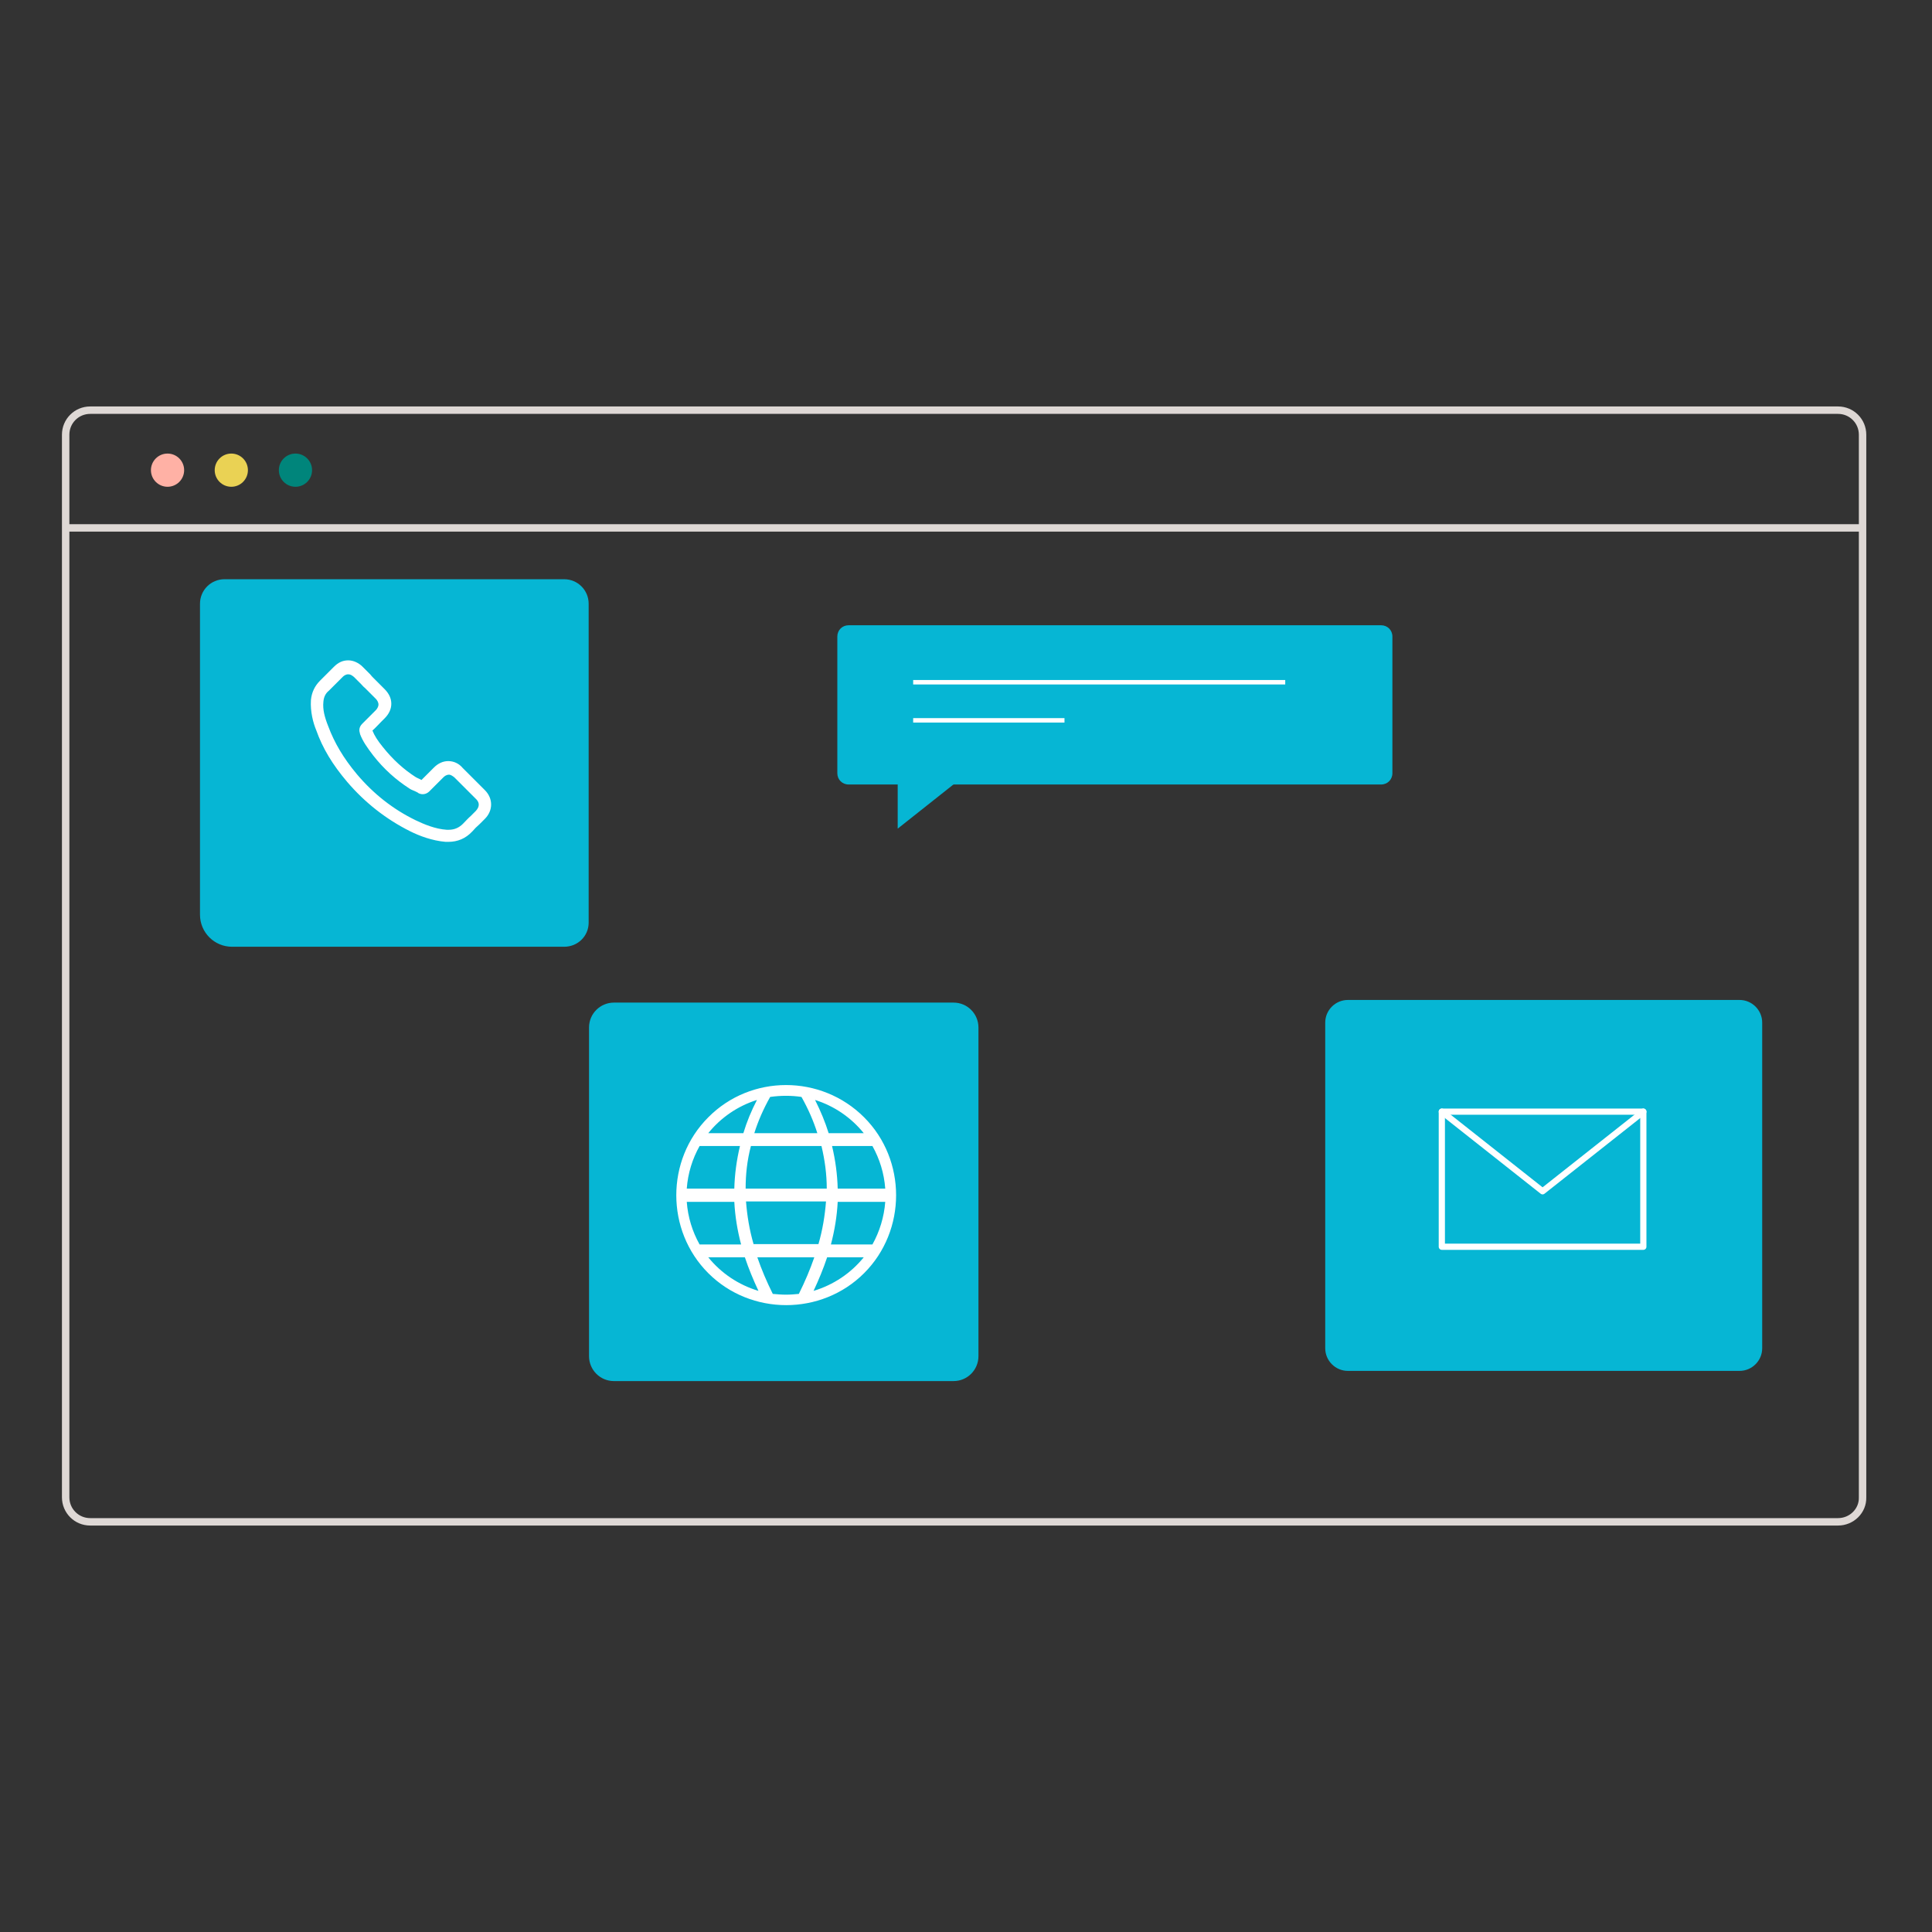 <svg xmlns="http://www.w3.org/2000/svg" xmlns:xlink="http://www.w3.org/1999/xlink" id="Layer_1" x="0px" y="0px" viewBox="0 0 512 512" style="enable-background:new 0 0 512 512;" xml:space="preserve"><rect x="0" y="0" width="512" height="512" fill="#333333" stroke="none"/><style type="text/css">	.st0{fill:none;stroke:#DED8D5;stroke-width:1.968;stroke-miterlimit:10;}	.st1{fill:#FFB1A5;}	.st2{fill:#EAD254;}	.st3{fill:#00857B;}	.st4{display:none;}	.st5{display:inline;}	.st6{fill:#EDEDED;}	.st7{fill:#06B6D4;}	.st8{fill:none;stroke:#FFFFFF;stroke-width:1.647;stroke-linecap:round;stroke-linejoin:round;stroke-miterlimit:10;}	.st9{fill:#FFFFFF;}	.st10{fill:#06B6D4;stroke:#FFFFFF;stroke-width:1.18;stroke-miterlimit:10;}</style><g>	<g>		<line class="st0" x1="17.4" y1="139.9" x2="493.7" y2="139.9"></line>		<path class="st0" d="M487.1,403.3H23.9c-3.6,0-6.5-2.9-6.5-6.5V115.2c0-3.6,2.9-6.5,6.5-6.5h463.2c3.6,0,6.5,2.9,6.5,6.5v281.6    C493.7,400.4,490.7,403.3,487.1,403.3z"></path>		<g>			<circle class="st1" cx="44.4" cy="124.6" r="4.4"></circle>			<circle class="st2" cx="61.3" cy="124.6" r="4.4"></circle>			<circle class="st3" cx="78.3" cy="124.6" r="4.4"></circle>		</g>	</g></g><g class="st4">	<g class="st5">		<g>			<path class="st6" d="M555.3,245H443.9c-3.3,0-6-2.7-6-6V136c0-3.3,2.7-6,6-6h111.4c3.3,0,6,2.7,6,6v103     C561.3,242.4,558.6,245,555.3,245z"></path>			<path class="st0" d="M555.3,245H443.9c-3.3,0-6-2.7-6-6V136c0-3.3,2.7-6,6-6h111.4c3.3,0,6,2.7,6,6v103     C561.3,242.4,558.6,245,555.3,245z"></path>		</g>	</g></g><g>	<g>		<g>			<path class="st7" d="M357.2,363.3H461c3.3,0,6-2.7,6-6V271c0-3.3-2.7-6-6-6H357.2c-3.3,0-6,2.7-6,6v86.3     C351.2,360.6,353.9,363.3,357.2,363.3z"></path>		</g>	</g></g><g>	<polygon class="st8" points="435.5,330.4 390.2,330.4 382.1,330.4 382.1,294.6 435.5,294.6 435.5,303.6  "></polygon>	<polyline class="st8" points="382.1,294.6 408.8,315.7 435.5,294.6  "></polyline></g><g class="st4">	<g class="st5">		<g>			<path class="st6" d="M62.7,331.7H-43.5c-3.2,0-5.7-2.6-5.7-5.7v-92.5c0-3.2,2.6-5.7,5.7-5.7H62.7c3.2,0,5.7,2.6,5.7,5.7V326     C68.4,329.2,65.8,331.7,62.7,331.7z"></path>			<path class="st0" d="M62.7,331.7H-43.5c-3.2,0-5.7-2.6-5.7-5.7v-92.5c0-3.2,2.6-5.7,5.7-5.7H62.7c3.2,0,5.7,2.6,5.7,5.7V326     C68.4,329.2,65.8,331.7,62.7,331.7z"></path>		</g>	</g></g><path class="st7" d="M252.7,366h-90c-3.7,0-6.6-3-6.6-6.6v-87.1c0-3.7,3-6.6,6.6-6.6h90c3.7,0,6.6,3,6.6,6.6v87.1  C259.3,363,256.4,366,252.7,366z"></path><g>	<path class="st9" d="M187.7,296.1c-11.3,11.3-11.3,30,0,41.3s30,11.3,41.3,0s11.3-30,0-41.3C217.6,284.7,199,284.7,187.7,296.1z    M228.9,300.3h-9.3c-0.9-2.9-2.1-5.8-3.6-8.8C221.1,293.1,225.6,296.2,228.9,300.3z M197.6,315c0-3.8,0.4-7.5,1.4-11.3h18.7   c0.9,3.8,1.4,7.5,1.4,11.3H197.6z M218.9,318.4c-0.3,3.8-0.9,7.5-2,11.3h-17.2c-1.1-3.8-1.7-7.5-2-11.3H218.9z M208.3,290.4   c1.4,0,2.8,0.1,4.1,0.3c1.8,3.2,3.2,6.4,4.2,9.6h-16.7c1-3.2,2.4-6.4,4.2-9.6C205.5,290.5,206.9,290.4,208.3,290.4z M200.6,291.5   c-1.5,2.9-2.7,5.8-3.6,8.8h-9.3C191,296.2,195.5,293.1,200.6,291.5z M185.4,303.7h10.7c-0.9,3.8-1.4,7.5-1.5,11.3H182   C182.3,310.9,183.5,307.1,185.4,303.7z M185.4,329.8c-1.9-3.4-3.1-7.2-3.4-11.3h12.6c0.2,3.8,0.8,7.5,1.8,11.3H185.4z M187.7,333.2   h9.7c1,3,2.2,5.9,3.6,8.9C195.7,340.5,191.1,337.4,187.7,333.2z M208.3,343.1c-1.2,0-2.3-0.1-3.5-0.2c-1.6-3.2-3-6.5-4.1-9.7h15.1   c-1.1,3.2-2.5,6.5-4.1,9.7C210.6,343,209.5,343.1,208.3,343.1z M215.6,342.1c1.4-3,2.6-5.9,3.6-8.9h9.7   C225.5,337.4,220.9,340.5,215.6,342.1z M231.2,329.8h-11c1-3.8,1.6-7.5,1.8-11.3h12.6C234.3,322.5,233.1,326.4,231.2,329.8z    M234.6,315H222c-0.1-3.8-0.6-7.5-1.5-11.3h10.7C233.1,307.1,234.3,310.9,234.6,315z"></path></g><g>	<path class="st7" d="M366,207.9H224.9c-1.7,0-3-1.3-3-3v-36.2c0-1.7,1.3-3,3-3H366c1.7,0,3,1.3,3,3v36.2   C369,206.6,367.7,207.9,366,207.9z"></path>	<g>		<line class="st10" x1="242" y1="180.8" x2="340.6" y2="180.8"></line>		<line class="st10" x1="242" y1="190.9" x2="282.1" y2="190.9"></line>	</g></g><polygon class="st7" points="237.9,203.2 237.9,219.6 258.6,203.2 "></polygon><g>	<g>		<g>			<g>				<g>					<path class="st7" d="M149.5,250.9h-88c-4.7,0-8.5-3.8-8.5-8.5V160c0-3.6,2.9-6.5,6.5-6.5h90c3.6,0,6.5,2.9,6.5,6.5v84.5       C156,248.1,153.1,250.9,149.5,250.9z"></path>				</g>			</g>		</g>	</g></g><g>	<path class="st9" d="M128.5,209.4l-5.9-5.9c-1-1.2-2.4-1.8-3.8-1.8s-2.7,0.6-3.8,1.7l-3.3,3.3c-0.2-0.1-0.4-0.2-0.6-0.3   c-0.4-0.2-0.7-0.3-1-0.5c-3.1-2-6-4.6-8.7-8c-1.3-1.6-2.2-3-2.7-4.3c0.8-0.7,1.6-1.6,2.3-2.3c0.3-0.3,0.6-0.6,0.9-0.9   c1.2-1.2,1.8-2.5,1.8-3.9s-0.6-2.7-1.8-3.9l-2.9-2.9c-0.3-0.3-0.6-0.6-0.9-1c-0.6-0.6-1.4-1.4-2-2c-1-1-2.4-1.7-3.8-1.7   s-2.6,0.5-3.8,1.7l-3.7,3.7c-1.4,1.4-2.2,3.1-2.4,5.1c-0.2,3.1,0.6,6.1,1.4,8c1.7,4.8,4.3,9.1,8.2,13.7c4.7,5.5,10.3,9.9,16.7,13.1   c2.4,1.2,5.8,2.5,9.4,2.8c0.2,0,0.4,0,0.7,0c2.5,0,4.6-0.9,6.3-2.7c0,0,0,0,0.1-0.1c0.5-0.6,1.2-1.3,1.9-1.9   c0.4-0.4,0.9-0.9,1.4-1.4C130.7,214.8,130.7,211.6,128.5,209.4z M126.1,214.9c-0.4,0.4-0.8,0.8-1.3,1.3c-0.7,0.6-1.4,1.4-2.1,2.1   c-1,1-2.2,1.6-3.8,1.6c-0.2,0-0.3,0-0.5,0c-3.1-0.2-6.1-1.5-8.2-2.5c-6-2.9-11.2-7-15.6-12.2c-3.6-4.3-6-8.4-7.6-12.7   c-1-2.5-1.5-4.5-1.3-6.5c0.1-1.2,0.5-2.2,1.5-3l3.6-3.6c0.3-0.3,0.8-0.7,1.5-0.7c0.6,0,1,0.3,1.5,0.7c0.6,0.6,1.3,1.3,1.9,1.9   c0.3,0.3,0.6,0.7,1,1l2.9,2.9c0.3,0.3,0.7,0.9,0.7,1.5s-0.4,1.2-0.7,1.5s-0.6,0.6-0.9,0.9c-0.9,0.9-1.8,1.8-2.6,2.6   c0,0,0,0-0.1,0.1c-1,1-0.8,2-0.6,2.6v0.1c0.7,1.9,1.9,3.6,3.5,5.7c2.9,3.7,6.1,6.5,9.5,8.7c0.4,0.3,0.9,0.5,1.4,0.7   c0.4,0.2,0.7,0.3,1,0.5l0.1,0.1c1,0.5,2.1,0.3,2.9-0.5l3.7-3.7c0.3-0.3,0.8-0.7,1.5-0.7c0.5,0,1,0.4,1.4,0.7l5.9,5.9   C127.1,212.8,127.1,213.8,126.1,214.9z"></path></g></svg>